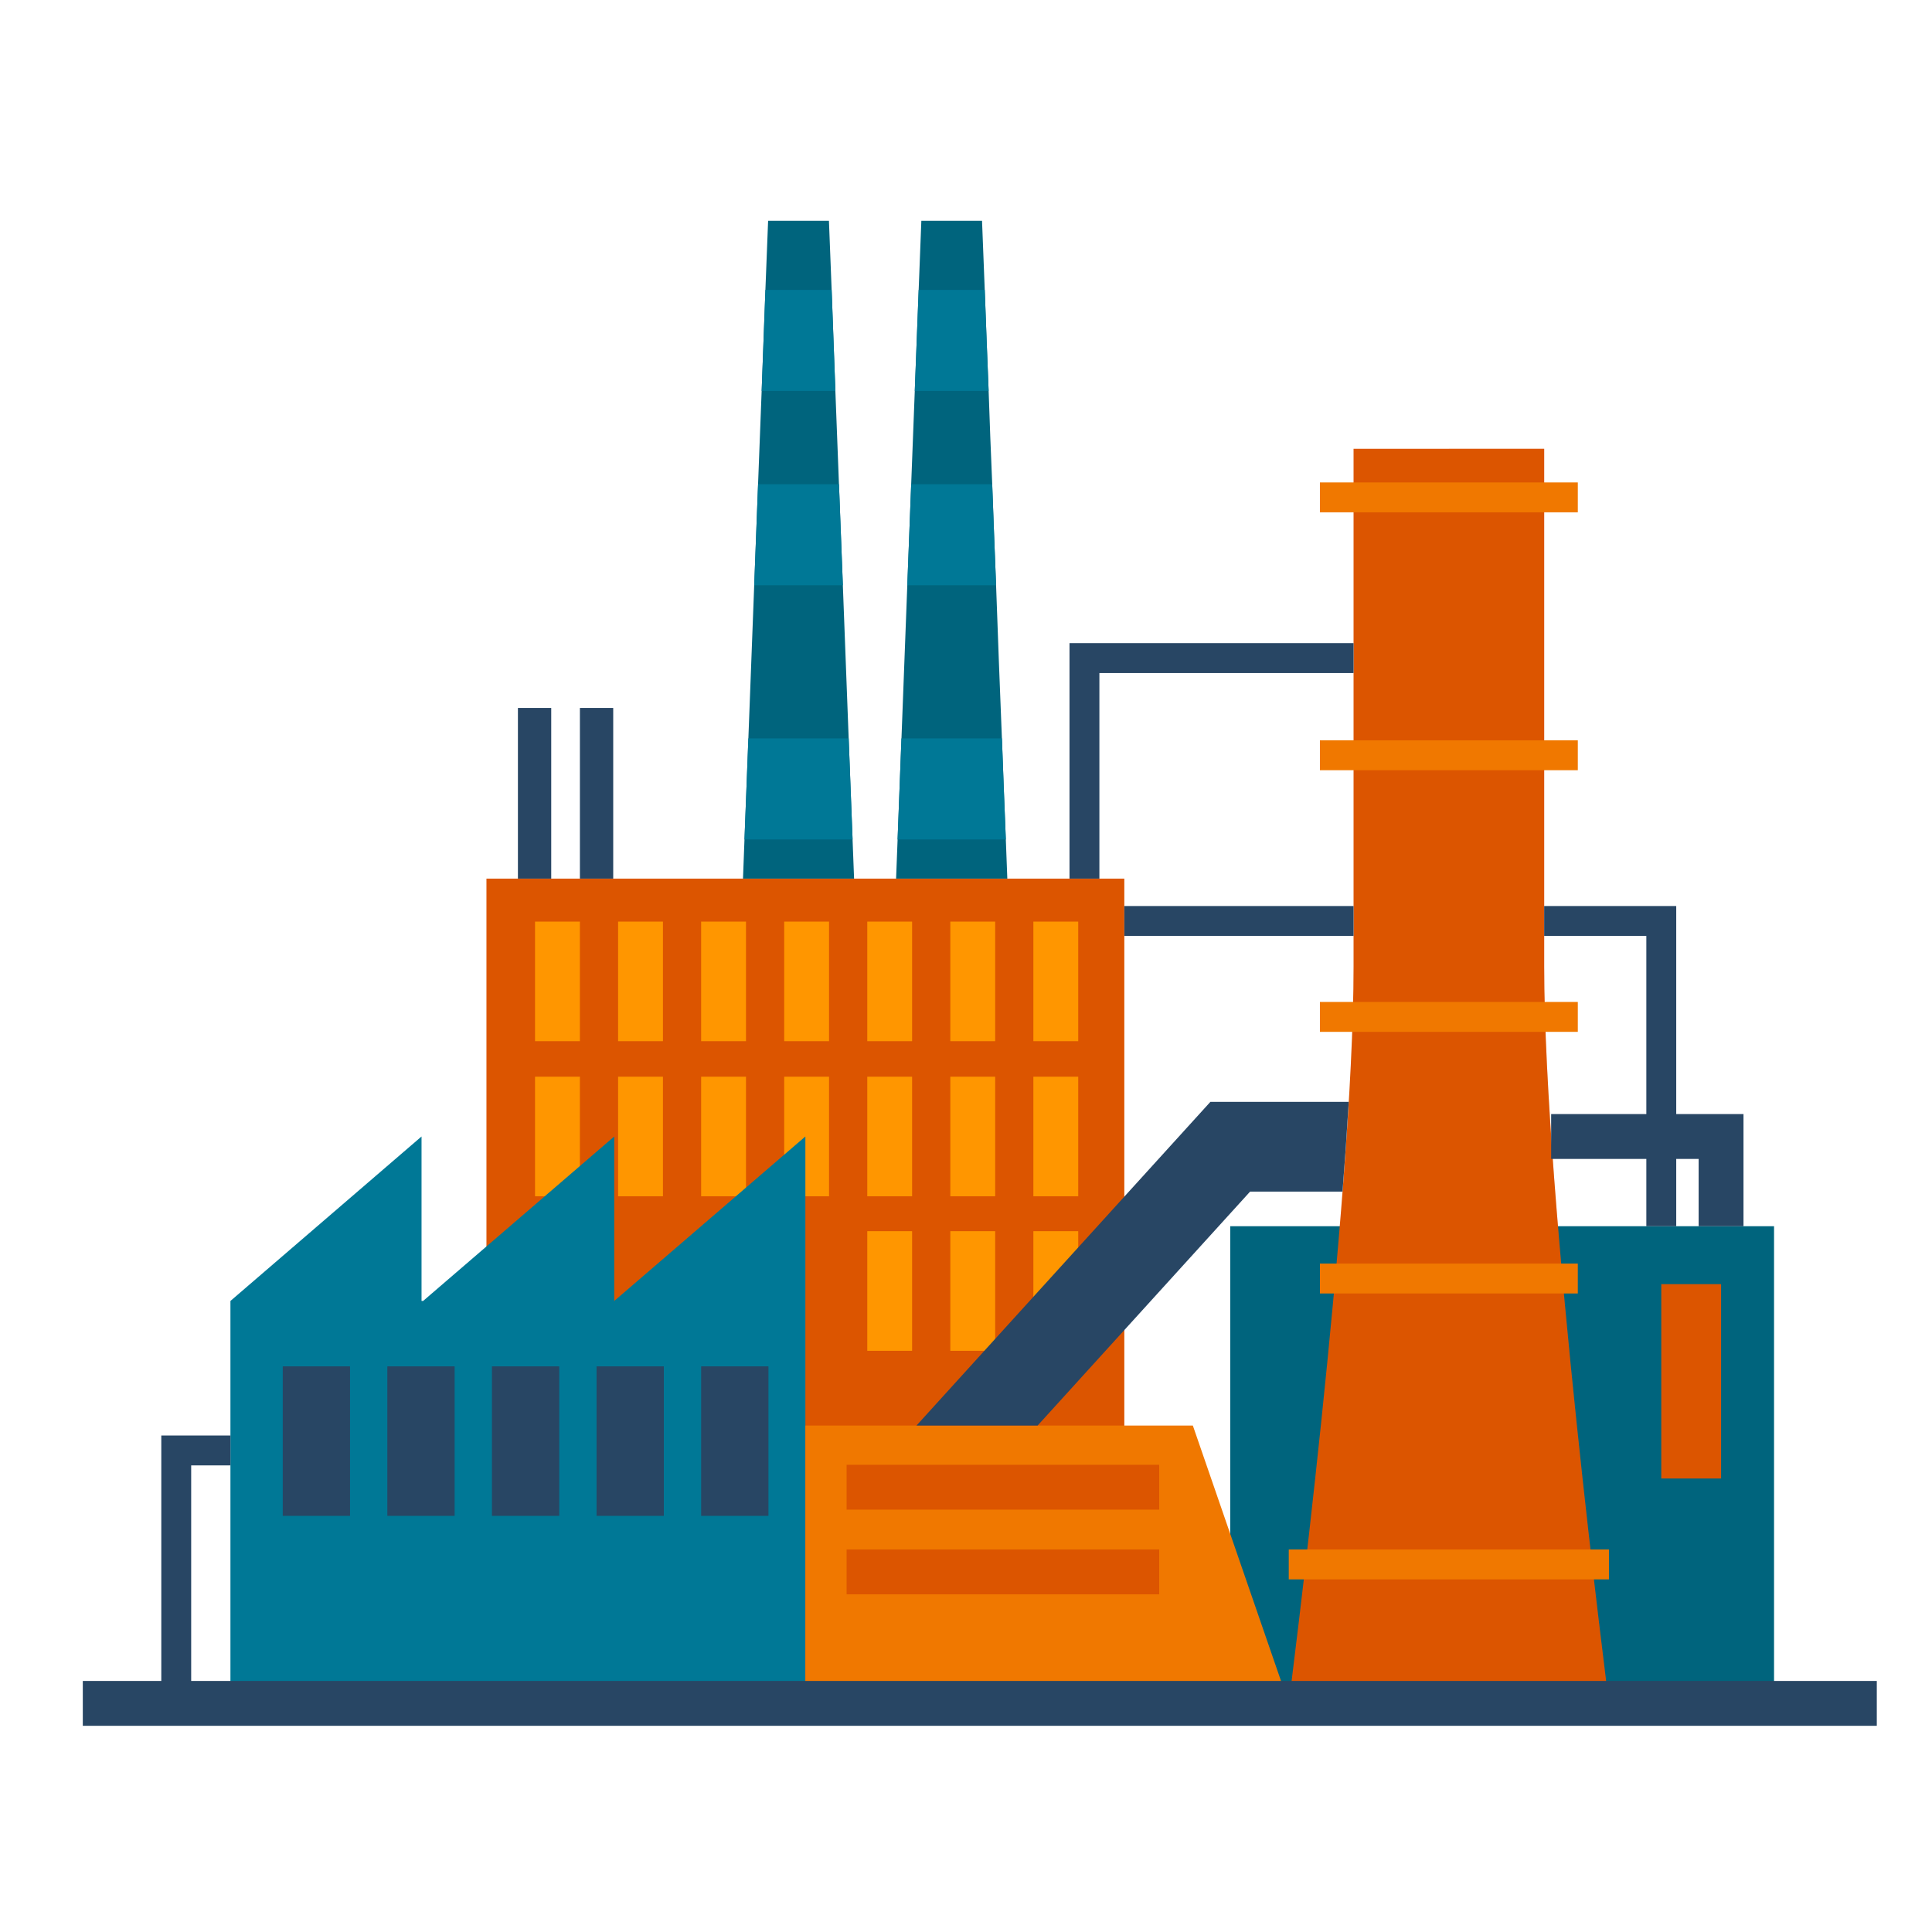 <svg width="70" height="70" viewBox="0 0 70 70" fill="none" xmlns="http://www.w3.org/2000/svg">
<path d="M64.277 44.428H44.573V61.716H64.277V44.428Z" fill="#00647D"/>
<path d="M62.358 46.527H60.191V53.569H62.358V46.527Z" fill="#DC5500"/>
<path d="M40.736 31.834H17.625V61.716H40.736V31.834Z" fill="#DC5500"/>
<path d="M21.011 33.391H19.385V37.724H21.011V33.391Z" fill="#FF9600"/>
<path d="M24.02 33.391H22.395V37.724H24.02V33.391Z" fill="#FF9600"/>
<path d="M27.029 33.391H25.404V37.724H27.029V33.391Z" fill="#FF9600"/>
<path d="M30.038 33.391H28.413V37.724H30.038V33.391Z" fill="#FF9600"/>
<path d="M33.047 33.391H31.423V37.724H33.047V33.391Z" fill="#FF9600"/>
<path d="M36.057 33.391H34.432V37.724H36.057V33.391Z" fill="#FF9600"/>
<path d="M39.066 33.391H37.441V37.724H39.066V33.391Z" fill="#FF9600"/>
<path d="M21.011 39.011H19.385V43.344H21.011V39.011Z" fill="#FF9600"/>
<path d="M24.02 39.011H22.395V43.344H24.02V39.011Z" fill="#FF9600"/>
<path d="M27.029 39.011H25.404V43.344H27.029V39.011Z" fill="#FF9600"/>
<path d="M30.038 39.011H28.413V43.344H30.038V39.011Z" fill="#FF9600"/>
<path d="M33.047 39.011H31.423V43.344H33.047V39.011Z" fill="#FF9600"/>
<path d="M36.057 39.011H34.432V43.344H36.057V39.011Z" fill="#FF9600"/>
<path d="M39.066 39.011H37.441V43.344H39.066V39.011Z" fill="#FF9600"/>
<path d="M33.047 44.608H31.423V48.942H33.047V44.608Z" fill="#FF9600"/>
<path d="M36.057 44.608H34.432V48.942H36.057V44.608Z" fill="#FF9600"/>
<path d="M39.066 44.608H37.441V48.942H39.066V44.608Z" fill="#FF9600"/>
<path d="M22.255 47.136V41.177L15.33 47.136H15.273V41.177L8.349 47.136V61.716H29.18V47.136V41.177L22.255 47.136Z" fill="#007896"/>
<path d="M29.18 51.65H43.219L46.694 61.716H29.18V51.65Z" fill="#F07800"/>
<path d="M58.295 61.716C58.295 61.716 55.949 43.48 55.949 35.016C55.949 26.552 55.949 16.261 55.949 16.261H49.042C49.042 16.261 49.042 26.552 49.042 35.016C49.042 43.48 46.695 61.716 46.695 61.716H58.295Z" fill="#DC5500"/>
<path opacity="0.2" d="M58.295 61.716C58.295 61.716 55.948 43.48 55.948 35.016C55.948 26.552 55.948 16.261 55.948 16.261H52.495V61.716H58.295Z" fill="#DC5500"/>
<path d="M68 60.904H3V62.529H68V60.904Z" fill="#284664"/>
<path d="M42 53.072H30.674V54.697H42V53.072Z" fill="#DC5500"/>
<path d="M30.945 31.834H26.92C26.936 31.362 26.957 30.886 26.974 30.414C27.022 29.195 27.066 27.972 27.115 26.753C27.185 24.905 27.255 23.053 27.326 21.206C27.375 19.987 27.418 18.763 27.466 17.544L27.596 14.164C27.64 12.945 27.689 11.721 27.732 10.502C27.765 9.668 27.797 8.834 27.83 8H30.034C30.067 8.834 30.099 9.668 30.132 10.502C30.175 11.721 30.224 12.945 30.267 14.164L30.397 17.544C30.446 18.763 30.489 19.987 30.538 21.206C30.609 23.053 30.679 24.905 30.749 26.753C30.797 27.972 30.841 29.195 30.89 30.414C30.906 30.886 30.928 31.363 30.945 31.834Z" fill="#00647D"/>
<path d="M36.497 31.834H32.467C32.483 31.362 32.505 30.886 32.522 30.414C32.57 29.195 32.613 27.972 32.662 26.753C32.733 24.905 32.803 23.053 32.873 21.206C32.922 19.987 32.965 18.763 33.014 17.544C33.058 16.417 33.101 15.291 33.144 14.164C33.193 12.945 33.236 11.721 33.285 10.502C33.317 9.668 33.349 8.834 33.382 8H35.581L35.679 10.502C35.723 11.721 35.771 12.945 35.82 14.164C35.858 15.291 35.901 16.417 35.95 17.544C35.993 18.763 36.042 19.987 36.09 21.206C36.155 23.053 36.226 24.905 36.301 26.753C36.345 27.972 36.394 29.195 36.443 30.414C36.459 30.886 36.48 31.363 36.497 31.834Z" fill="#00647D"/>
<path d="M39.833 31.834H38.75V23.302H49.042V24.386H39.833V31.834Z" fill="#284664"/>
<path d="M43.854 39.923L33.206 51.65H37.595L45.293 43.174H48.642C48.729 42.059 48.805 40.969 48.867 39.923H43.854Z" fill="#284664"/>
<path d="M49.042 32.827H40.736V33.91H49.042V32.827Z" fill="#284664"/>
<path d="M60.733 44.428H59.65V33.91H55.948V32.827H60.733V44.428Z" fill="#284664"/>
<path d="M63.17 44.428H61.545V41.99H56.201V40.365H63.17V44.428Z" fill="#284664"/>
<path d="M57.167 17.48H47.823V18.563H57.167V17.48Z" fill="#F07800"/>
<path d="M57.167 26.823H47.823V27.906H57.167V26.823Z" fill="#F07800"/>
<path d="M57.167 36.303H47.823V37.386H57.167V36.303Z" fill="#F07800"/>
<path d="M57.167 45.782H47.823V46.865H57.167V45.782Z" fill="#F07800"/>
<path d="M58.295 56.141H46.694V57.224H58.295V56.141Z" fill="#F07800"/>
<path d="M30.132 10.503C30.175 11.722 30.224 12.946 30.268 14.164H27.597C27.641 12.946 27.689 11.722 27.733 10.503H30.132Z" fill="#007896"/>
<path d="M35.82 14.164H33.144C33.193 12.946 33.236 11.722 33.285 10.503H35.679C35.723 11.721 35.771 12.946 35.82 14.164Z" fill="#007896"/>
<path d="M30.398 17.544C30.446 18.763 30.49 19.987 30.539 21.206H27.327C27.375 19.987 27.419 18.763 27.467 17.544H30.398Z" fill="#007896"/>
<path d="M36.09 21.206H32.873C32.922 19.987 32.965 18.763 33.014 17.544H35.949C35.993 18.763 36.042 19.987 36.09 21.206Z" fill="#007896"/>
<path d="M30.891 30.415H26.974C27.023 29.196 27.067 27.972 27.115 26.753H30.749C30.798 27.972 30.841 29.196 30.891 30.415Z" fill="#007896"/>
<path d="M36.443 30.415H32.521C32.569 29.196 32.613 27.972 32.661 26.753H36.302C36.345 27.972 36.394 29.196 36.443 30.415Z" fill="#007896"/>
<path d="M6.927 61.716H5.844V52.011H8.349V53.094H6.927V61.716Z" fill="#284664"/>
<path d="M12.682 49.506H10.245V54.923H12.682V49.506Z" fill="#284664"/>
<path d="M16.472 49.506H14.034V54.923H16.472V49.506Z" fill="#284664"/>
<path d="M20.262 49.506H17.824V54.923H20.262V49.506Z" fill="#284664"/>
<path d="M24.052 49.506H21.614V54.923H24.052V49.506Z" fill="#284664"/>
<path d="M27.842 49.506H25.404V54.923H27.842V49.506Z" fill="#284664"/>
<path d="M42 56.141H30.674V57.766H42V56.141Z" fill="#DC5500"/>
<path d="M19.972 25.65H18.765V31.834H19.972V25.65Z" fill="#284664"/>
<path d="M22.218 25.65H21.011V31.834H22.218V25.65Z" fill="#284664"/>
</svg>
